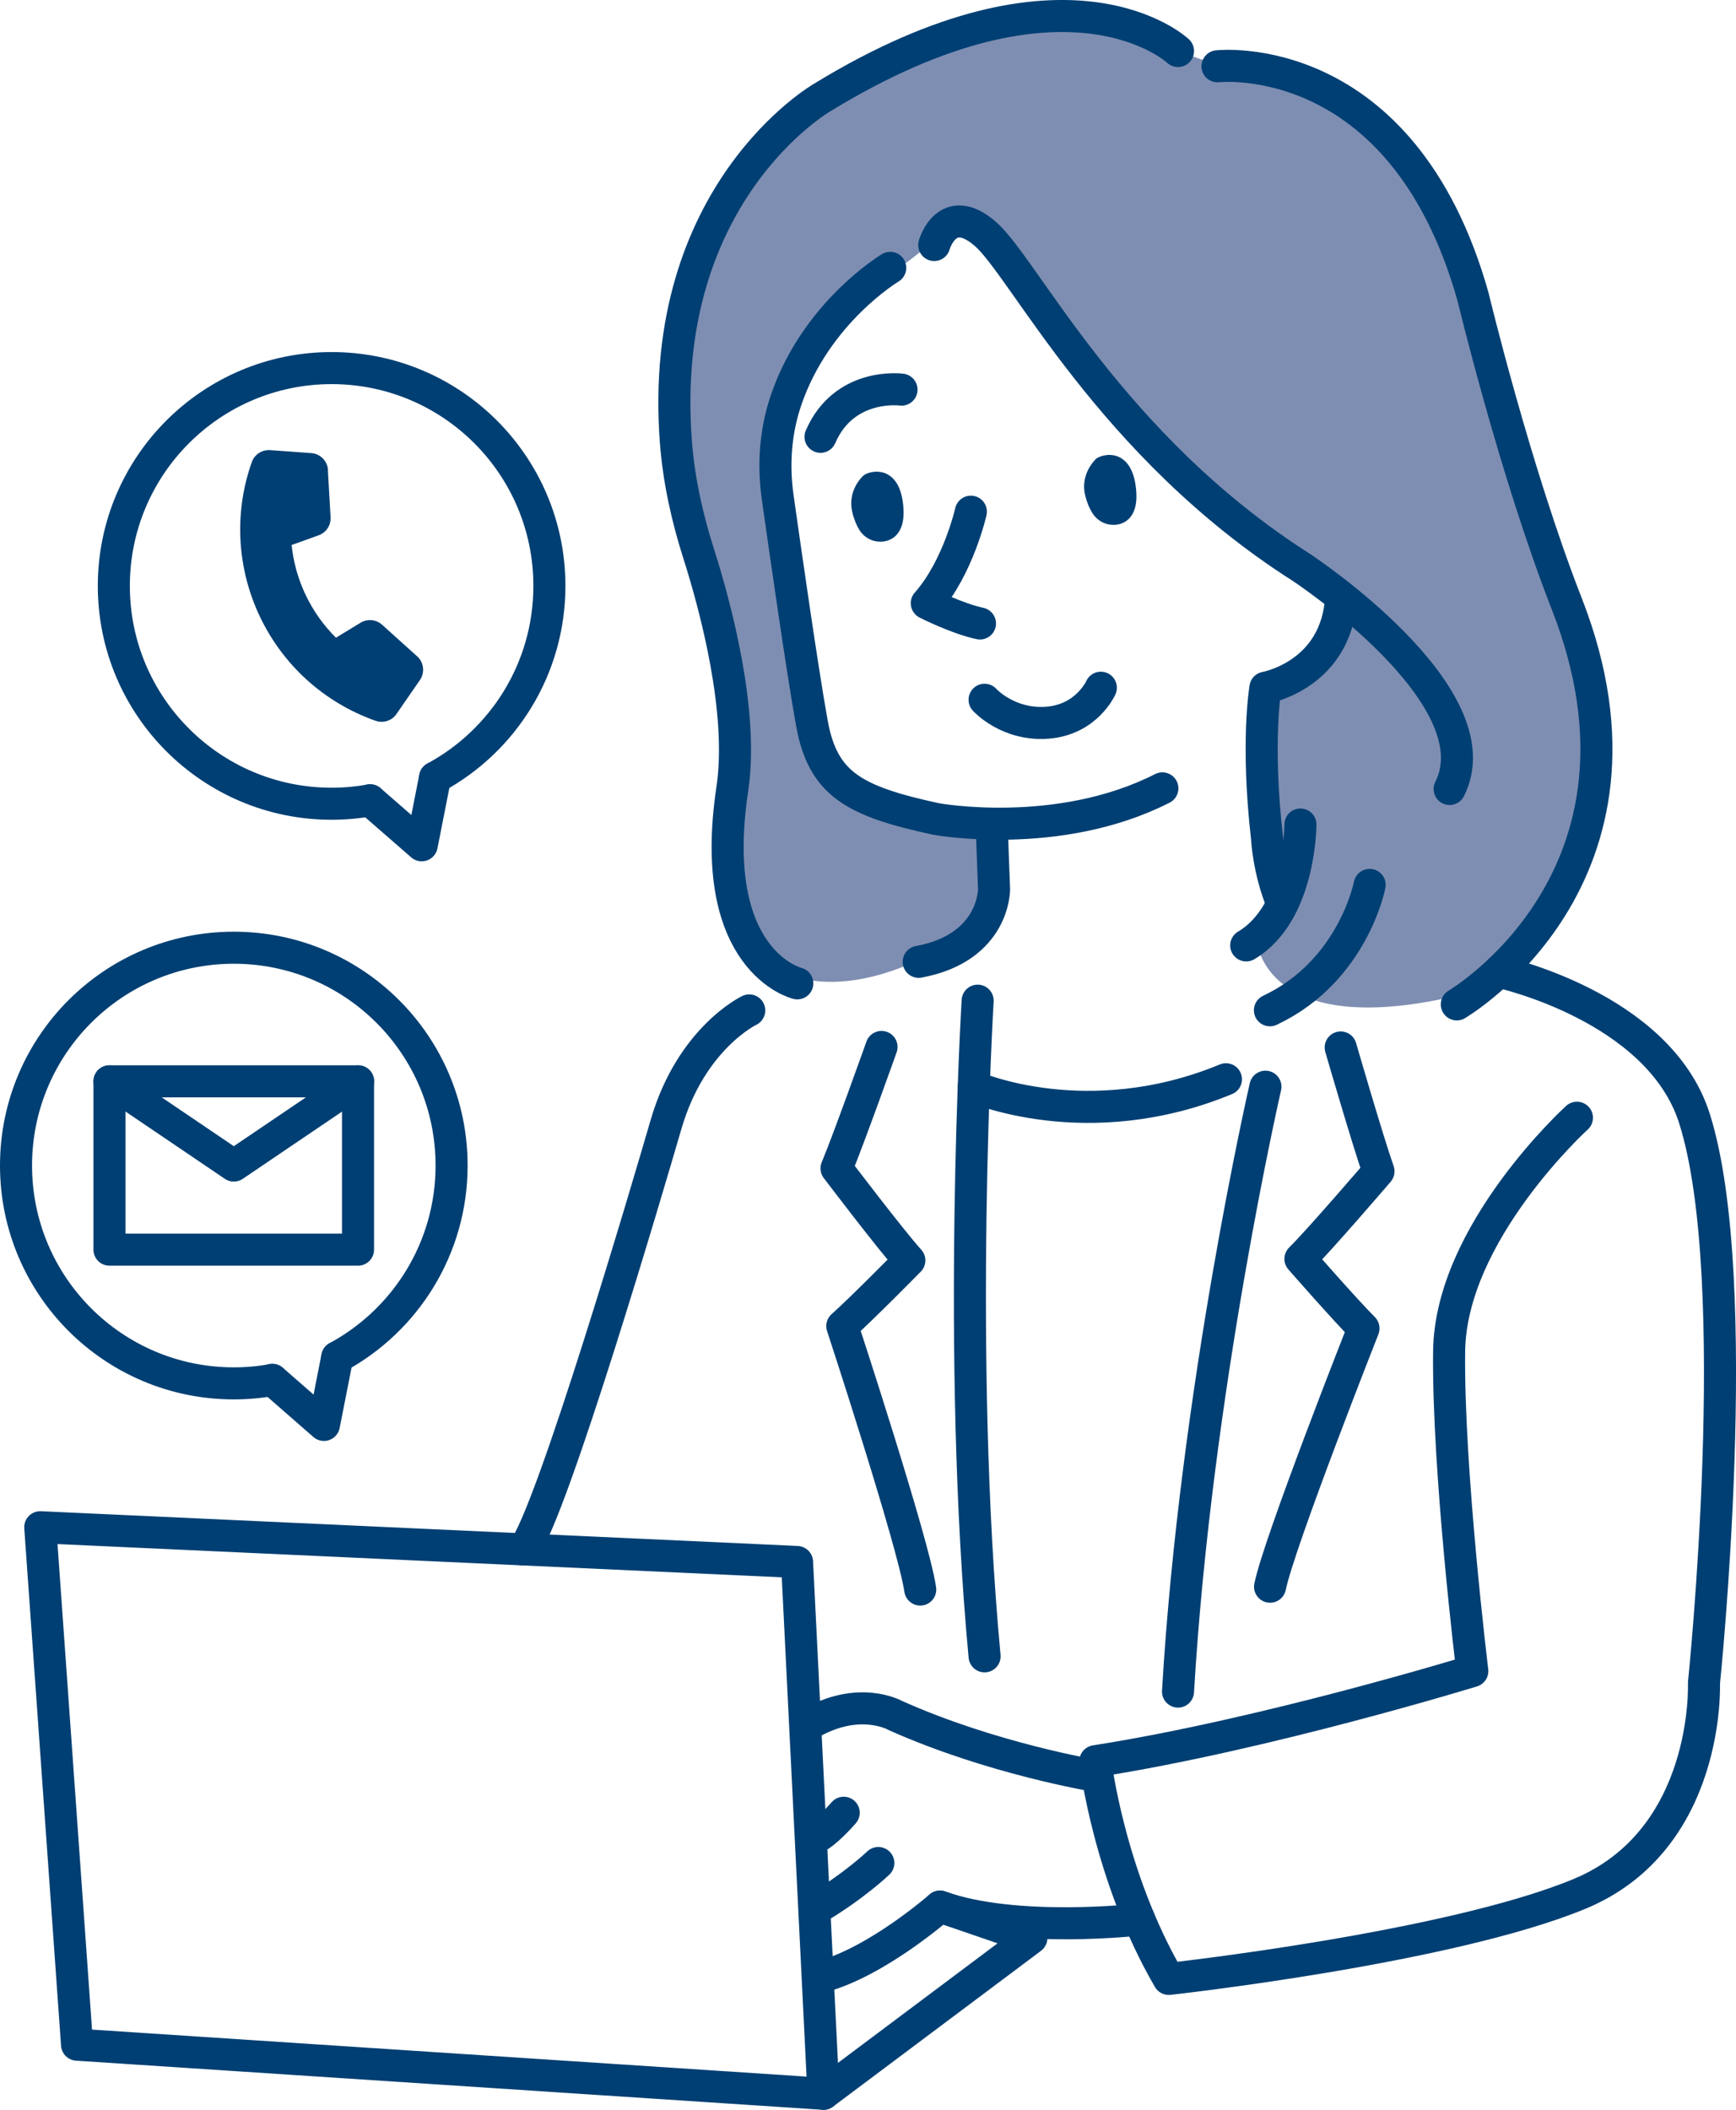 <?xml version="1.0" encoding="UTF-8"?><svg id="b" xmlns="http://www.w3.org/2000/svg" width="135.43" height="164.56" viewBox="0 0 135.43 164.56"><g id="c"><path d="m90.03,2.78l-7.5-1.53-8.16,2.14-10.23,4.21-8.39,9.67-3.71,14.3,4.12,17.78.95,12.18-.16,7.48,2.64,6s4.65,4.19,13.97-1.11c9.32-5.3,1.56-10.37,1.56-10.37l-9.09-2-3.61-7.91-1.93-20.37,6.05-10.07s5.27-2.99,6.86-5.12c1.59-2.13,3.49.2,3.49.2l6.76,9.76,15.34,14.53,5.63,4-1.99,4.88-4.01,2.89.44,12.84.6,4.03-1.66,1.98s.37,8.6,17.15,4.12l6.05-6.8,3.06-8.45-.55-10.22-5.21-15.6-5.63-18.63-6.61-9.18-8.22-2.74s-5.51-.8-8.02-2.89Z" fill="#7e8eb2" stroke-width="0"/><path d="m71.67,75.02c5.94-1.1,5.88-5.67,5.88-5.67,0,0-.17-4.34-.18-5.04" fill="none" stroke="#003f73" stroke-linecap="round" stroke-linejoin="round" stroke-width="2.5"/><path d="m100.04,70.5c-1.08-2.62-1.19-5.08-1.19-5.08-.87-7.54-.13-11.78-.13-11.78,0,0,5.56-.97,5.91-7.07" fill="none" stroke="#003f73" stroke-linecap="round" stroke-linejoin="round" stroke-width="2.5"/><path d="m75.74,39.91s-.98,4.36-3.44,7.14c0,0,2.32,1.19,4.15,1.58" fill="none" stroke="#003f73" stroke-linecap="round" stroke-linejoin="round" stroke-width="2.5"/><path d="m91.9,3.98s-8.57-8.11-27.75,3.62c0,0-12.92,7.41-11.42,26.9.23,2.95.87,5.85,1.77,8.67,1.31,4.12,3.53,12.34,2.63,18.37-2.03,13.48,5.07,15.16,5.07,15.16" fill="none" stroke="#003f73" stroke-linecap="round" stroke-linejoin="round" stroke-width="2.5"/><path d="m85.99,36.36s1.61-.86,1.89,1.85c.17,1.66-.49,1.98-1.02,1.98-.42,0-.77-.22-.98-.53-.17-.26-.36-.65-.5-1.22-.29-1.23.61-2.07.61-2.07Z" fill="#003f73" stroke="#003f73" stroke-linecap="round" stroke-linejoin="round" stroke-width="1.5"/><path d="m67.85,37.66s1.62-.84,1.87,1.87c.15,1.66-.51,1.97-1.05,1.97-.42,0-.77-.22-.98-.54-.16-.26-.35-.65-.48-1.23-.28-1.23.63-2.06.63-2.06Z" fill="#003f73" stroke="#003f73" stroke-linecap="round" stroke-linejoin="round" stroke-width="1.5"/><path d="m94.98,5.17s14.4-1.64,19.93,17.96c0,0,3.27,13.62,7.32,23.97,8.34,21.33-8.58,31.24-8.58,31.24" fill="none" stroke="#003f73" stroke-linecap="round" stroke-linejoin="round" stroke-width="2.5"/><path d="m76.81,54.58s1.81,2.02,4.89,1.79,4.18-2.73,4.18-2.73" fill="none" stroke="#003f73" stroke-linecap="round" stroke-linejoin="round" stroke-width="2.5"/><path d="m70.33,30.39s-4.46-.61-6.32,3.68" fill="none" stroke="#003f73" stroke-linecap="round" stroke-linejoin="round" stroke-width="2.5"/><path d="m72.88,19.11s.99-3.5,4.02-.84,9.72,16.5,24.63,25.99c0,0,15.23,10.02,11.56,17.28" fill="none" stroke="#003f73" stroke-linecap="round" stroke-linejoin="round" stroke-width="2.5"/><path d="m106.85,69.02s-1.28,6.72-7.78,9.78" fill="none" stroke="#003f73" stroke-linecap="round" stroke-linejoin="round" stroke-width="2.5"/><path d="m101.45,64.31s0,6.93-4.23,9.43" fill="none" stroke="#003f73" stroke-linecap="round" stroke-linejoin="round" stroke-width="2.5"/><path d="m69.45,20.89s-5.8,3.46-8.13,10.33c-.83,2.43-1.01,5.03-.65,7.57.6,4.23,1.94,13.61,2.67,17.63.86,4.74,3.29,6.08,9.69,7.46,0,0,9.52,1.75,17.65-2.39" fill="none" stroke="#003f73" stroke-linecap="round" stroke-linejoin="round" stroke-width="2.5"/><path d="m98.72,84.76s-5.45,23.74-6.82,47.18" fill="none" stroke="#003f73" stroke-linecap="round" stroke-linejoin="round" stroke-width="2.5"/><path d="m76.27,78.05s-1.67,27.57.54,51.14" fill="none" stroke="#003f73" stroke-linecap="round" stroke-linejoin="round" stroke-width="2.5"/><polygon points="64.24 163.31 62.18 121.83 3.14 119.12 6.01 159.48 64.24 163.31" fill="none" stroke="#003f73" stroke-linecap="round" stroke-linejoin="round" stroke-width="2.5"/><path d="m123.02,87.18s-9.86,8.95-9.97,18.22,1.81,24.94,1.81,24.94c0,0-16.14,4.96-29.41,7.03,0,0,1.06,8.96,5.73,16.98,0,0,21.82-2.4,32.04-6.63,10.22-4.23,9.71-16.44,9.71-16.44,0,0,3.26-31.42-.74-44.04-2.78-8.77-15.28-11.45-15.28-11.45" fill="none" stroke="#003f73" stroke-linecap="round" stroke-linejoin="round" stroke-width="2.5"/><path d="m63.13,134.47c3.91-2.29,6.73-.66,6.73-.66,7.52,3.37,15.63,4.71,15.63,4.71" fill="none" stroke="#003f73" stroke-linecap="round" stroke-linejoin="round" stroke-width="2.5"/><path d="m64.06,154.19c4.37-1.16,9.27-5.48,9.27-5.48,5.88,2.12,15.55,1.01,15.55,1.01" fill="none" stroke="#003f73" stroke-linecap="round" stroke-linejoin="round" stroke-width="2.5"/><path d="m63.75,148.82c2.89-1.71,4.77-3.51,4.77-3.51" fill="none" stroke="#003f73" stroke-linecap="round" stroke-linejoin="round" stroke-width="2.5"/><path d="m65.82,141.39s-1.48,1.73-2.38,2.03" fill="none" stroke="#003f73" stroke-linecap="round" stroke-linejoin="round" stroke-width="2.5"/><polyline points="64.24 163.31 80.46 151.16 73.33 148.71" fill="none" stroke="#003f73" stroke-linecap="round" stroke-linejoin="round" stroke-width="2.5"/><path d="m58.45,78.81s-4.53,2.15-6.49,8.89c-1.31,4.5-8.9,30.33-11.12,33.16" fill="none" stroke="#003f73" stroke-linecap="round" stroke-linejoin="round" stroke-width="2.5"/><path d="m104.59,81.7s2.12,7.31,2.95,9.66c0,0-4.65,5.42-6.09,6.83,0,0,3.5,4,4.92,5.42,0,0-6.56,16.62-7.29,20.15" fill="none" stroke="#003f73" stroke-linecap="round" stroke-linejoin="round" stroke-width="2.5"/><path d="m68.77,81.66s-2.55,7.17-3.51,9.47c0,0,4.32,5.69,5.68,7.18,0,0-3.73,3.79-5.23,5.12,0,0,5.57,16.98,6.08,20.55" fill="none" stroke="#003f73" stroke-linecap="round" stroke-linejoin="round" stroke-width="2.5"/><path d="m75.97,84.76s8.83,3.9,19.67-.58" fill="none" stroke="#003f73" stroke-linecap="round" stroke-linejoin="round" stroke-width="2.5"/><rect x="8.54" y="84.34" width="19.39" height="13.13" fill="none" stroke="#003f73" stroke-linecap="round" stroke-linejoin="round" stroke-width="2.5"/><polyline points="8.54 84.34 18.24 90.91 27.94 84.34" fill="none" stroke="#003f73" stroke-linecap="round" stroke-linejoin="round" stroke-width="2.5"/><path d="m26.31,105.86c5.31-2.87,8.92-8.49,8.92-14.95,0-9.39-7.61-16.99-16.99-16.99S1.25,81.52,1.25,90.91s7.61,16.99,16.99,16.99c1.02,0,2.03-.09,3-.27" fill="none" stroke="#003f73" stroke-linecap="round" stroke-linejoin="round" stroke-width="2.5"/><polyline points="21.24 107.62 25.27 111.14 26.31 105.86" fill="none" stroke="#003f73" stroke-linecap="round" stroke-linejoin="round" stroke-width="2.5"/><path d="m33.94,60.65c5.31-2.87,8.92-8.49,8.92-14.95,0-9.39-7.61-16.99-16.99-16.99s-16.99,7.61-16.99,16.99,7.61,16.99,16.99,16.99c1.02,0,2.03-.09,3-.27" fill="none" stroke="#003f73" stroke-linecap="round" stroke-linejoin="round" stroke-width="2.5"/><polyline points="28.87 62.42 32.9 65.93 33.94 60.65" fill="none" stroke="#003f73" stroke-linecap="round" stroke-linejoin="round" stroke-width="2.5"/><path d="m25.59,36.67c-.04-.71-.6-1.28-1.31-1.33l-3.21-.23c-.64-.04-1.22.34-1.43.94-2.9,8.23,1.42,17.26,9.66,20.17.6.21,1.27,0,1.63-.53l1.83-2.65c.4-.58.31-1.38-.22-1.85l-2.73-2.46c-.46-.42-1.15-.48-1.68-.16l-1.92,1.17c-1.95-1.93-3.18-4.5-3.46-7.23l2.11-.76c.59-.21.96-.78.93-1.4l-.21-3.66h0Z" fill="#003f73" stroke-width="0"/></g></svg>